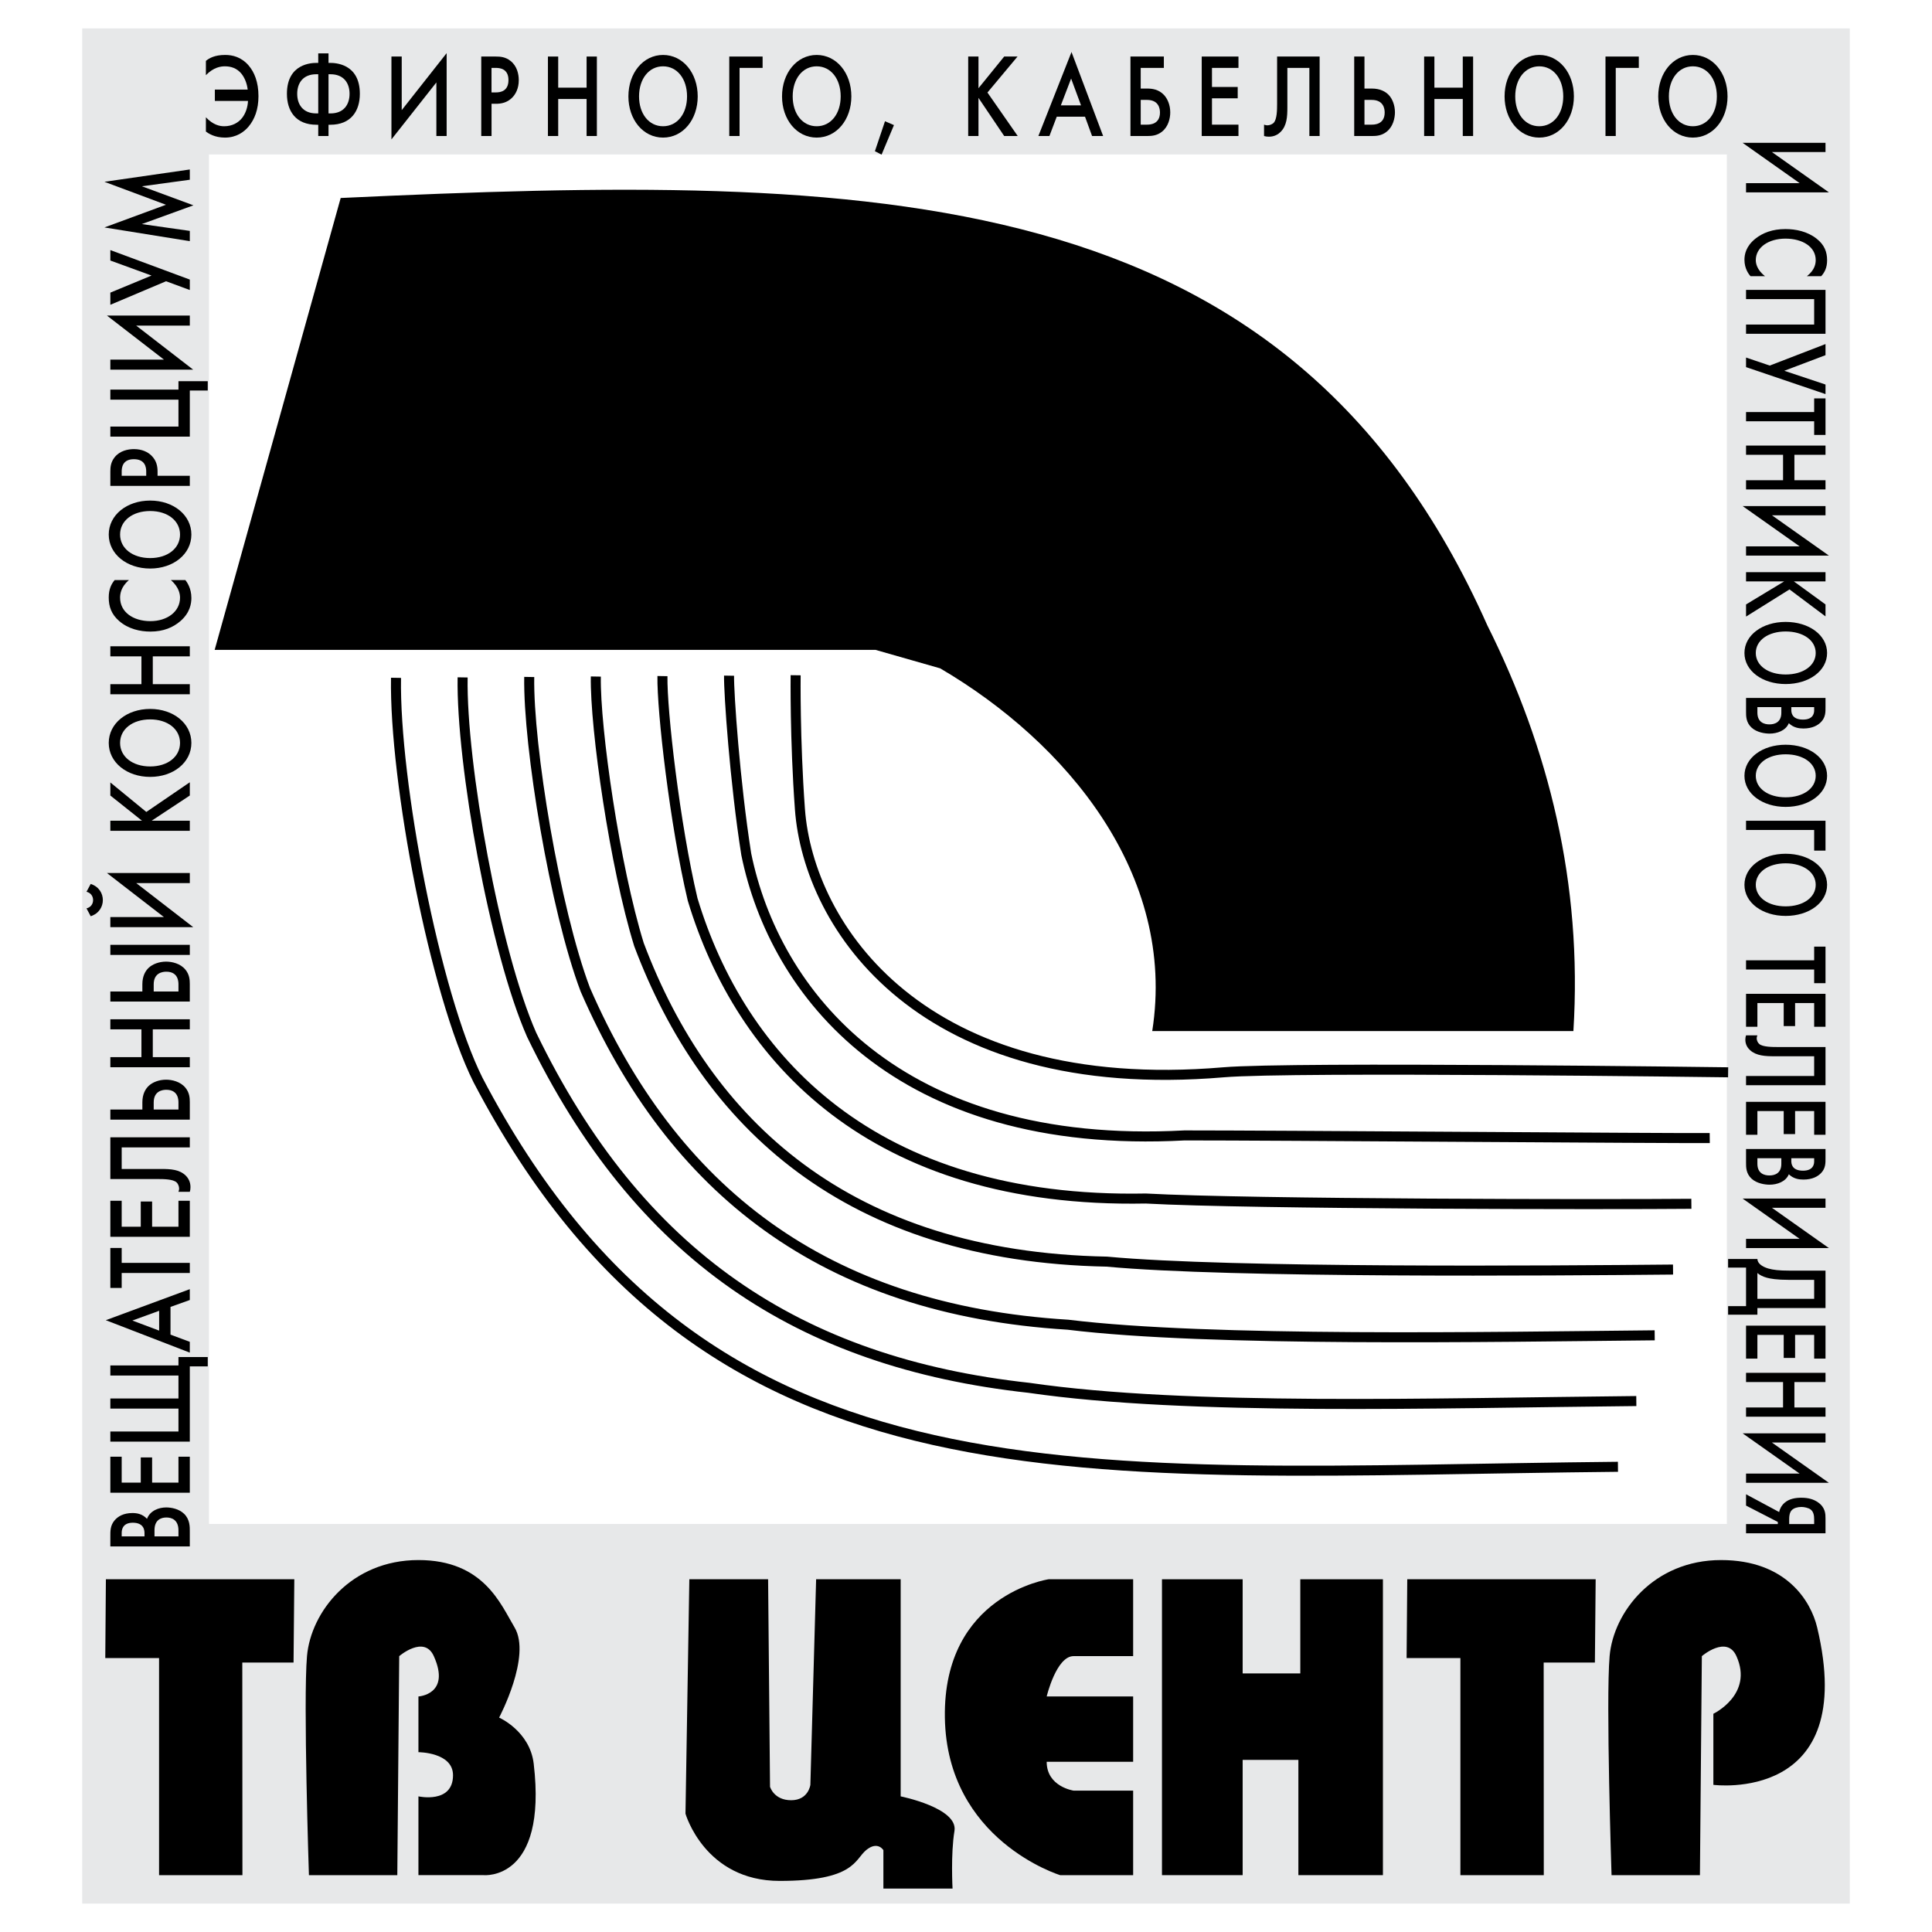 <?xml version="1.0" encoding="utf-8"?>
<!-- Generator: Adobe Illustrator 13.0.0, SVG Export Plug-In . SVG Version: 6.00 Build 14948)  -->
<!DOCTYPE svg PUBLIC "-//W3C//DTD SVG 1.0//EN" "http://www.w3.org/TR/2001/REC-SVG-20010904/DTD/svg10.dtd">
<svg version="1.0" id="Layer_1" xmlns="http://www.w3.org/2000/svg" xmlns:xlink="http://www.w3.org/1999/xlink" x="0px" y="0px"
	 width="192.756px" height="192.756px" viewBox="0 0 192.756 192.756" enable-background="new 0 0 192.756 192.756"
	 xml:space="preserve">
<g>
	<polygon fill-rule="evenodd" clip-rule="evenodd" fill="#FFFFFF" points="0,0 192.756,0 192.756,192.756 0,192.756 0,0 	"/>
	<path fill-rule="evenodd" clip-rule="evenodd" fill="#E7E8E9" d="M8.202,189.922V2.834h176.352v187.087H8.202L8.202,189.922z
		 M172.289,152.045V15.41H20.85v136.635H172.289L172.289,152.045z"/>
	<path fill-rule="evenodd" clip-rule="evenodd" d="M148.388,62.385c6.134,12.268,9.509,25.764,8.59,40.484h-42.019
		c2.453-15.641-8.588-28.828-21.162-36.189l-6.441-1.84h-65.94L33.99,19.754C87.304,17.276,128.452,17.608,148.388,62.385
		L148.388,62.385z"/>
	<path fill="none" stroke="#000000" stroke-width="1" stroke-miterlimit="2.613" d="M161.423,146.342
		c-53.417,0.516-90.782,5.219-113.733-38.59c-4.307-8.613-8.354-29.794-8.18-40.126 M46.156,67.583
		c-0.147,8.609,3.213,27.327,6.887,35.661c10.642,21.994,26.639,32.705,49.631,35.221c15.908,2.314,40.504,1.51,60.581,1.318
		 M52.802,67.541c-0.116,6.888,2.554,23.141,5.594,31.2c8.685,19.934,23.731,31.93,48.158,33.426
		c14.104,1.736,42.475,1.213,58.535,1.057 M59.446,67.498c-0.087,5.167,1.895,18.956,4.303,26.739
		c6.726,17.873,20.823,31.148,46.682,31.636c12.304,1.156,44.441,0.904,56.488,0.791 M66.092,67.454
		c-0.059,3.444,1.236,14.769,3.01,22.278c4.768,15.811,17.914,30.371,45.208,29.844c10.501,0.576,46.412,0.604,54.438,0.527
		 M72.737,67.413c-0.029,1.722,0.577,10.582,1.717,17.815c2.811,13.752,15.007,29.592,43.73,28.053
		c8.697-0.006,48.381,0.301,52.397,0.262 M79.381,67.369c0,0-0.081,6.396,0.427,13.354c0.853,11.694,12.098,28.816,42.257,26.261
		c6.894-0.586,50.35,0,50.35,0"/>
	<polygon fill-rule="evenodd" clip-rule="evenodd" points="10.565,157.564 29.364,157.564 29.288,165.871 24.175,165.871 
		24.188,187.084 15.87,187.084 15.87,165.424 10.503,165.424 10.565,157.564 	"/>
	<polygon fill-rule="evenodd" clip-rule="evenodd" points="140.403,157.564 159.2,157.564 159.123,165.871 154.013,165.871 
		154.024,187.084 145.704,187.084 145.704,165.424 140.337,165.424 140.403,157.564 	"/>
	<path fill-rule="evenodd" clip-rule="evenodd" d="M30.821,187.084h8.818l0.191-21.852c0,0,2.491-2.137,3.451,0
		c1.725,3.834-1.534,4.025-1.534,4.025v5.559c0,0,3.451,0,3.451,2.301c0,2.875-3.451,2.107-3.451,2.107v7.859h6.517
		c0,0,6.365,0.621,4.984-11.117c-0.384-3.258-3.451-4.602-3.451-4.602s3.259-6.133,1.534-9.008
		c-1.371-2.283-3.067-6.709-9.584-6.709c-6.721,0-10.734,5.176-11.118,9.584S30.821,187.084,30.821,187.084L30.821,187.084z"/>
	<path fill-rule="evenodd" clip-rule="evenodd" d="M160.785,187.084h8.817l0.192-21.852c0,0,2.491-2.137,3.449,0
		c1.726,3.834-2.3,5.75-2.3,5.75v7.092c0,0,14.567,1.918,10.352-15.717c-0.621-2.592-3.067-6.709-9.585-6.709
		c-6.722,0-10.734,5.176-11.118,9.584S160.785,187.084,160.785,187.084L160.785,187.084z"/>
	<path fill-rule="evenodd" clip-rule="evenodd" d="M68.775,157.564h7.859l0.192,20.703c0,0,0.383,1.342,2.108,1.342
		c1.726,0,1.917-1.535,1.917-1.535l0.574-20.51h8.435v21.66c0,0,5.75,1.15,5.367,3.451c-0.383,2.301-0.191,5.75-0.191,5.75h-6.9
		v-3.834c0,0-0.575-0.959-1.726,0c-1.15,0.959-1.15,3.068-8.626,3.068s-9.393-6.709-9.393-6.709L68.775,157.564L68.775,157.564z"/>
	<path fill-rule="evenodd" clip-rule="evenodd" d="M113.055,157.564h-8.435c0,0-10.542,1.533-10.35,13.801
		c0.192,12.268,11.5,15.719,11.5,15.719h7.284v-8.434h-5.942c0,0-2.684-0.383-2.684-2.875h8.626v-6.518h-8.626
		c0,0,0.958-4.025,2.684-4.025s5.942,0,5.942,0V157.564L113.055,157.564z"/>
	<polygon fill-rule="evenodd" clip-rule="evenodd" points="115.93,157.564 123.98,157.564 123.98,166.957 129.731,166.957 
		129.731,157.564 137.974,157.564 137.974,187.084 129.54,187.084 129.54,175.584 123.98,175.584 123.98,187.084 115.93,187.084 
		115.93,157.564 	"/>
	<path fill-rule="evenodd" clip-rule="evenodd" d="M11.009,153.303c0-0.523-0.022-1.09,0.419-1.611
		c0.33-0.393,0.883-0.736,1.789-0.736c0.442,0,0.986,0.084,1.45,0.578c0.305-0.818,1.177-1.137,1.914-1.137
		c0.464,0,1.269,0.121,1.802,0.65c0.566,0.568,0.554,1.275,0.554,1.744v1.496h-7.928V153.303L11.009,153.303z M14.417,153.285
		v-0.301c0-0.221,0-1.062-1.165-1.062c-1.088,0-1.111,0.803-1.111,1.023v0.34H14.417L14.417,153.285z M17.805,153.285v-0.596
		c0-1.074-0.692-1.289-1.202-1.289c-0.543,0-1.189,0.242-1.189,1.268v0.617H17.805L17.805,153.285z"/>
	<polygon fill-rule="evenodd" clip-rule="evenodd" points="12.141,145.336 12.141,147.922 14.044,147.922 14.044,145.408 
		15.176,145.408 15.176,147.922 17.805,147.922 17.805,145.336 18.937,145.336 18.937,148.93 11.009,148.93 11.009,145.336 
		12.141,145.336 	"/>
	<polygon fill-rule="evenodd" clip-rule="evenodd" points="11.009,143.832 11.009,142.822 17.805,142.822 17.805,140.535 
		11.009,140.535 11.009,139.527 17.805,139.527 17.805,137.236 11.009,137.236 11.009,136.23 17.805,136.23 17.805,135.393 
		20.726,135.393 20.726,136.324 18.937,136.324 18.937,143.832 11.009,143.832 	"/>
	<path fill-rule="evenodd" clip-rule="evenodd" d="M17.011,130.391v2.766l1.925,0.717v1.078l-8.381-3.236l8.381-3.096v1.082
		L17.011,130.391L17.011,130.391z M15.878,130.779l-2.672,0.971l2.672,1.006V130.779L15.878,130.779z"/>
	<polygon fill-rule="evenodd" clip-rule="evenodd" points="12.141,125.998 18.937,125.998 18.937,127.006 12.141,127.006 
		12.141,128.498 11.009,128.498 11.009,124.51 12.141,124.51 12.141,125.998 	"/>
	<polygon fill-rule="evenodd" clip-rule="evenodd" points="12.141,119.801 12.141,122.391 14.044,122.391 14.044,119.875 
		15.176,119.875 15.176,122.391 17.805,122.391 17.805,119.801 18.937,119.801 18.937,123.396 11.009,123.396 11.009,119.801 
		12.141,119.801 	"/>
	<path fill-rule="evenodd" clip-rule="evenodd" d="M11.009,113.471h7.928v1.006h-6.796v2.152h3.953c0.917,0,1.813,0.047,2.435,0.66
		c0.237,0.234,0.475,0.607,0.475,1.146c0,0.178-0.021,0.336-0.067,0.475h-1.132c0.022-0.074,0.067-0.203,0.067-0.326
		c0-0.223-0.114-0.494-0.261-0.623c-0.362-0.316-1.256-0.328-1.879-0.328h-4.723V113.471L11.009,113.471z"/>
	<path fill-rule="evenodd" clip-rule="evenodd" d="M18.937,111.707v-1.75c0-0.42-0.035-0.939-0.43-1.426
		c-0.51-0.631-1.359-0.811-1.937-0.811c-0.702,0-1.348,0.252-1.733,0.617c-0.315,0.297-0.633,0.809-0.633,1.637v0.727h-3.194v1.006
		H18.937L18.937,111.707z M15.335,110.701v-0.707c0-1.164,0.896-1.266,1.256-1.266c1.214,0,1.214,1.033,1.214,1.283v0.689H15.335
		L15.335,110.701z"/>
	<polygon fill-rule="evenodd" clip-rule="evenodd" points="11.009,105.471 11.009,106.479 18.937,106.479 18.937,105.471 
		15.244,105.471 15.244,102.697 18.937,102.697 18.937,101.693 11.009,101.693 11.009,102.697 14.111,102.697 14.111,105.471 
		11.009,105.471 	"/>
	<path fill-rule="evenodd" clip-rule="evenodd" d="M11.009,99.926V98.92h3.194v-0.727c0-0.826,0.318-1.34,0.633-1.638
		c0.385-0.362,1.031-0.613,1.733-0.613c0.578,0,1.427,0.176,1.937,0.808c0.396,0.486,0.43,1.006,0.43,1.426v1.75H11.009
		L11.009,99.926z M17.805,98.92V98.23c0-0.25,0-1.284-1.214-1.284c-0.36,0-1.256,0.103-1.256,1.267v0.707H17.805L17.805,98.92z
		 M11.009,94.265h7.928v1.007h-7.928V94.265L11.009,94.265z"/>
	<path fill-rule="evenodd" clip-rule="evenodd" d="M13.59,88.105l5.687,4.396h-8.268v-1.005h5.346L10.668,87.1h8.269v1.006H13.59
		L13.59,88.105z M8.63,90.629c0.43-0.102,0.658-0.447,0.658-0.829c0-0.381-0.228-0.726-0.658-0.829L9.05,88.19
		c0.849,0.278,1.211,0.969,1.211,1.611c0,0.643-0.363,1.332-1.211,1.612L8.63,90.629L8.63,90.629z"/>
	<polygon fill-rule="evenodd" clip-rule="evenodd" points="14.168,81.883 11.009,79.369 11.009,78.066 14.599,81.009 18.937,78.047 
		18.937,79.369 15.131,81.883 18.937,81.883 18.937,82.89 11.009,82.89 11.009,81.883 14.168,81.883 	"/>
	<path fill-rule="evenodd" clip-rule="evenodd" d="M14.984,70.731c2.309,0,4.11,1.435,4.11,3.391s-1.801,3.389-4.11,3.389
		c-2.333,0-4.135-1.444-4.135-3.389C10.85,72.175,12.651,70.731,14.984,70.731L14.984,70.731z M14.984,71.775
		c-1.757,0-3.003,0.968-3.003,2.347c0,1.378,1.246,2.347,3.003,2.347c1.743,0,2.978-0.969,2.978-2.347
		C17.962,72.743,16.728,71.775,14.984,71.775L14.984,71.775z"/>
	<polygon fill-rule="evenodd" clip-rule="evenodd" points="14.111,68.26 14.111,65.485 11.009,65.485 11.009,64.48 18.937,64.48 
		18.937,65.485 15.244,65.485 15.244,68.26 18.937,68.26 18.937,69.267 11.009,69.267 11.009,68.26 14.111,68.26 	"/>
	<path fill-rule="evenodd" clip-rule="evenodd" d="M12.866,57.872c-0.815,0.691-0.884,1.406-0.884,1.761
		c0,1.416,1.281,2.338,3.025,2.338c1.688,0,2.955-0.96,2.955-2.338c0-0.307-0.067-1.024-0.917-1.761h1.45
		c0.158,0.206,0.6,0.811,0.6,1.788c0,0.559-0.135,1.473-1.099,2.311c-0.735,0.632-1.698,1.042-2.989,1.042
		c-1.032,0-2.197-0.261-3.103-1.042c-0.794-0.68-1.055-1.463-1.055-2.357c0-0.839,0.261-1.341,0.59-1.742H12.866L12.866,57.872z"/>
	<path fill-rule="evenodd" clip-rule="evenodd" d="M14.984,49.942c2.309,0,4.11,1.435,4.11,3.39c0,1.956-1.801,3.391-4.11,3.391
		c-2.333,0-4.135-1.443-4.135-3.391C10.85,51.385,12.651,49.942,14.984,49.942L14.984,49.942z M14.984,50.985
		c-1.757,0-3.003,0.969-3.003,2.347c0,1.378,1.246,2.347,3.003,2.347c1.743,0,2.978-0.969,2.978-2.347
		C17.962,51.955,16.728,50.985,14.984,50.985L14.984,50.985z"/>
	<path fill-rule="evenodd" clip-rule="evenodd" d="M11.009,47.044c0-0.429,0.034-0.932,0.431-1.426
		c0.519-0.652,1.335-0.81,1.924-0.81c0.827,0,1.395,0.307,1.733,0.634c0.533,0.512,0.623,1.116,0.623,1.592v0.438h3.217v1.005
		h-7.928V47.044L11.009,47.044z M14.588,47.472v-0.438c0-0.438-0.124-1.22-1.234-1.22c-1.156,0-1.213,0.884-1.213,1.23v0.428H14.588
		L14.588,47.472z"/>
	<polygon fill-rule="evenodd" clip-rule="evenodd" points="11.009,43.563 11.009,42.559 17.805,42.559 17.805,39.875 11.009,39.875 
		11.009,38.871 17.805,38.871 17.805,38.032 20.726,38.032 20.726,38.963 18.937,38.963 18.937,43.563 11.009,43.563 	"/>
	<polygon fill-rule="evenodd" clip-rule="evenodd" points="13.59,32.488 19.276,36.883 11.009,36.883 11.009,35.876 16.354,35.876 
		10.668,31.482 18.937,31.482 18.937,32.488 13.59,32.488 	"/>
	<polygon fill-rule="evenodd" clip-rule="evenodd" points="11.009,29.196 15.119,27.492 11.009,25.993 11.009,24.951 18.937,27.894 
		18.937,28.936 16.569,28.06 11.009,30.408 11.009,29.196 	"/>
	<polygon fill-rule="evenodd" clip-rule="evenodd" points="18.937,24.062 10.42,22.692 16.559,20.429 10.42,18.138 18.937,16.909 
		18.937,17.933 14.157,18.586 19.299,20.485 14.146,22.356 18.937,23.037 18.937,24.062 	"/>
	<polygon fill-rule="evenodd" clip-rule="evenodd" points="179.549,18.271 173.861,14.25 182.131,14.25 182.131,15.17 
		176.784,15.17 182.469,19.191 174.203,19.191 174.203,18.271 179.549,18.271 	"/>
	<path fill-rule="evenodd" clip-rule="evenodd" d="M180.273,27.556c0.815-0.63,0.881-1.287,0.881-1.611
		c0-1.294-1.278-2.137-3.021-2.137c-1.69,0-2.957,0.877-2.957,2.137c0,0.282,0.069,0.937,0.917,1.611h-1.446
		c-0.163-0.188-0.603-0.741-0.603-1.635c0-0.512,0.135-1.346,1.099-2.113c0.734-0.58,1.699-0.954,2.99-0.954
		c1.03,0,2.198,0.238,3.103,0.954c0.794,0.621,1.054,1.337,1.054,2.155c0,0.767-0.26,1.227-0.589,1.593H180.273L180.273,27.556z"/>
	<polygon fill-rule="evenodd" clip-rule="evenodd" points="182.131,33.301 174.203,33.301 174.203,32.38 180.999,32.38 
		180.999,29.842 174.203,29.842 174.203,28.922 182.131,28.922 182.131,33.301 	"/>
	<polygon fill-rule="evenodd" clip-rule="evenodd" points="182.131,35.435 178.019,36.993 182.131,38.365 182.131,39.318 
		174.203,36.627 174.203,35.673 176.568,36.473 182.131,34.327 182.131,35.435 	"/>
	<polygon fill-rule="evenodd" clip-rule="evenodd" points="180.999,42.031 174.203,42.031 174.203,41.111 180.999,41.111 
		180.999,39.748 182.131,39.748 182.131,43.393 180.999,43.393 180.999,42.031 	"/>
	<polygon fill-rule="evenodd" clip-rule="evenodd" points="179.028,45.375 179.028,47.913 182.131,47.913 182.131,48.832 
		174.203,48.832 174.203,47.913 177.896,47.913 177.896,45.375 174.203,45.375 174.203,44.455 182.131,44.455 182.131,45.375 
		179.028,45.375 	"/>
	<polygon fill-rule="evenodd" clip-rule="evenodd" points="179.549,54.509 173.861,50.49 182.131,50.49 182.131,51.41 
		176.784,51.41 182.469,55.431 174.203,55.431 174.203,54.509 179.549,54.509 	"/>
	<polygon fill-rule="evenodd" clip-rule="evenodd" points="178.971,58.005 182.131,60.305 182.131,61.497 178.539,58.806 
		174.203,61.516 174.203,60.305 178.01,58.005 174.203,58.005 174.203,57.085 182.131,57.085 182.131,58.005 178.971,58.005 	"/>
	<path fill-rule="evenodd" clip-rule="evenodd" d="M178.153,68.248c-2.31,0-4.109-1.312-4.109-3.1c0-1.788,1.8-3.1,4.109-3.1
		c2.336,0,4.136,1.319,4.136,3.1C182.289,66.928,180.489,68.248,178.153,68.248L178.153,68.248z M178.153,67.294
		c1.758,0,3.001-0.885,3.001-2.146c0-1.261-1.243-2.146-3.001-2.146c-1.74,0-2.978,0.885-2.978,2.146
		C175.176,66.409,176.413,67.294,178.153,67.294L178.153,67.294z"/>
	<path fill-rule="evenodd" clip-rule="evenodd" d="M182.131,70.534c0,0.477,0.021,0.997-0.42,1.474
		c-0.328,0.357-0.883,0.674-1.787,0.674c-0.443,0-0.988-0.078-1.453-0.529c-0.306,0.75-1.177,1.039-1.914,1.039
		c-0.464,0-1.267-0.11-1.8-0.596c-0.566-0.52-0.554-1.167-0.554-1.594v-1.37h7.928V70.534L182.131,70.534z M178.72,70.551v0.273
		c0,0.203,0,0.97,1.168,0.97c1.087,0,1.111-0.732,1.111-0.935v-0.308H178.72L178.72,70.551z M175.335,70.551v0.545
		c0,0.979,0.688,1.176,1.2,1.176c0.543,0,1.189-0.222,1.189-1.16v-0.562H175.335L175.335,70.551z"/>
	<path fill-rule="evenodd" clip-rule="evenodd" d="M178.153,80.504c-2.31,0-4.109-1.311-4.109-3.101c0-1.789,1.8-3.101,4.109-3.101
		c2.336,0,4.136,1.322,4.136,3.101C182.289,79.183,180.489,80.504,178.153,80.504L178.153,80.504z M178.153,79.549
		c1.758,0,3.001-0.886,3.001-2.146c0-1.26-1.243-2.146-3.001-2.146c-1.74,0-2.978,0.886-2.978,2.146
		C175.176,78.663,176.413,79.549,178.153,79.549L178.153,79.549z"/>
	<polygon fill-rule="evenodd" clip-rule="evenodd" points="182.131,84.866 182.131,81.886 174.203,81.886 174.203,82.806 
		180.999,82.806 180.999,84.866 182.131,84.866 	"/>
	<path fill-rule="evenodd" clip-rule="evenodd" d="M178.153,91.381c-2.31,0-4.109-1.311-4.109-3.101c0-1.789,1.8-3.101,4.109-3.101
		c2.336,0,4.136,1.322,4.136,3.101C182.289,90.06,180.489,91.381,178.153,91.381L178.153,91.381z M178.153,90.427
		c1.758,0,3.001-0.887,3.001-2.147c0-1.26-1.243-2.146-3.001-2.146c-1.74,0-2.978,0.886-2.978,2.146
		C175.176,89.54,176.413,90.427,178.153,90.427L178.153,90.427z"/>
	<polygon fill-rule="evenodd" clip-rule="evenodd" points="180.999,96.729 174.203,96.729 174.203,95.809 180.999,95.809 
		180.999,94.446 182.131,94.446 182.131,98.092 180.999,98.092 180.999,96.729 	"/>
	<polygon fill-rule="evenodd" clip-rule="evenodd" points="182.131,102.441 182.131,99.154 174.203,99.154 174.203,102.441 
		175.335,102.441 175.335,100.074 177.961,100.074 177.961,102.373 179.097,102.373 179.097,100.074 180.999,100.074 
		180.999,102.441 182.131,102.441 	"/>
	<path fill-rule="evenodd" clip-rule="evenodd" d="M182.131,108.273h-7.928v-0.92h6.796v-1.969h-3.954
		c-0.92,0-1.812-0.043-2.435-0.604c-0.237-0.213-0.477-0.555-0.477-1.047c0-0.164,0.024-0.309,0.069-0.438h1.132
		c-0.021,0.07-0.069,0.188-0.069,0.299c0,0.205,0.113,0.451,0.265,0.572c0.358,0.289,1.254,0.297,1.877,0.297h4.724V108.273
		L182.131,108.273z"/>
	<polygon fill-rule="evenodd" clip-rule="evenodd" points="180.999,113.217 180.999,110.85 179.097,110.85 179.097,113.148 
		177.961,113.148 177.961,110.85 175.335,110.85 175.335,113.217 174.203,113.217 174.203,109.93 182.131,109.93 182.131,113.217 
		180.999,113.217 	"/>
	<path fill-rule="evenodd" clip-rule="evenodd" d="M182.131,115.539c0,0.475,0.021,0.996-0.42,1.473
		c-0.328,0.357-0.883,0.674-1.787,0.674c-0.443,0-0.988-0.078-1.453-0.529c-0.306,0.75-1.177,1.039-1.914,1.039
		c-0.464,0-1.267-0.111-1.8-0.596c-0.566-0.52-0.554-1.166-0.554-1.592v-1.371h7.928V115.539L182.131,115.539z M178.72,115.555
		v0.273c0,0.205,0,0.971,1.168,0.971c1.087,0,1.111-0.732,1.111-0.938v-0.307H178.72L178.72,115.555z M175.335,115.555v0.547
		c0,0.979,0.688,1.174,1.2,1.174c0.543,0,1.189-0.221,1.189-1.158v-0.562H175.335L175.335,115.555z"/>
	<polygon fill-rule="evenodd" clip-rule="evenodd" points="179.549,123.6 173.861,119.58 182.131,119.58 182.131,120.5 
		176.784,120.5 182.469,124.52 174.203,124.52 174.203,123.6 179.549,123.6 	"/>
	<path fill-rule="evenodd" clip-rule="evenodd" d="M182.131,130.504h-6.796v0.664h-2.921v-0.854h1.789v-3.848h-1.789v-0.854h2.921
		c0.012,0.428,0.452,0.758,1.078,0.945c0.497,0.145,1.097,0.213,2.082,0.213h3.636V130.504L182.131,130.504z M178.483,127.691
		c-1.235,0-1.867-0.119-2.209-0.213c-0.397-0.111-0.69-0.258-0.939-0.467v2.572h5.664v-1.893H178.483L178.483,127.691z"/>
	<polygon fill-rule="evenodd" clip-rule="evenodd" points="180.999,135.549 180.999,133.182 179.097,133.182 179.097,135.482 
		177.961,135.482 177.961,133.182 175.335,133.182 175.335,135.549 174.203,135.549 174.203,132.26 182.131,132.26 182.131,135.549 
		180.999,135.549 	"/>
	<polygon fill-rule="evenodd" clip-rule="evenodd" points="179.028,137.887 179.028,140.424 182.131,140.424 182.131,141.344 
		174.203,141.344 174.203,140.424 177.896,140.424 177.896,137.887 174.203,137.887 174.203,136.967 182.131,136.967 
		182.131,137.887 179.028,137.887 	"/>
	<polygon fill-rule="evenodd" clip-rule="evenodd" points="179.549,147.021 173.861,143.002 182.131,143.002 182.131,143.922 
		176.784,143.922 182.469,147.941 174.203,147.941 174.203,147.021 179.549,147.021 	"/>
	<path fill-rule="evenodd" clip-rule="evenodd" d="M177.51,150.859c0.045-0.301,0.239-0.666,0.532-0.92
		c0.474-0.42,1.121-0.51,1.687-0.51c0.703,0,1.222,0.158,1.654,0.459c0.748,0.521,0.748,1.182,0.748,1.617v1.473h-7.928v-0.92h3.172
		v-0.211l-3.172-1.635v-1.127L177.51,150.859L177.51,150.859z M180.999,151.607c0-0.406-0.058-0.791-0.366-1.014
		c-0.212-0.154-0.62-0.244-0.904-0.244c-0.387,0-0.745,0.107-0.952,0.307c-0.11,0.109-0.27,0.34-0.27,0.9v0.502h2.492V151.607
		L180.999,151.607z"/>
	<path fill-rule="evenodd" clip-rule="evenodd" d="M20.542,6.073c0.343-0.273,0.866-0.59,1.929-0.59
		c0.733,0,1.596,0.203,2.329,1.042c0.569,0.657,0.987,1.653,0.987,3.07c0,1.323-0.381,2.309-0.987,3.034
		c-0.438,0.521-1.199,1.099-2.358,1.099c-1.026,0-1.633-0.408-1.9-0.601v-1.426c0.724,0.77,1.389,0.895,1.824,0.895
		c0.799,0,1.417-0.352,1.796-0.838c0.324-0.419,0.551-1.02,0.581-1.688h-3.307V8.937h3.277c-0.076-0.634-0.313-1.188-0.608-1.563
		c-0.465-0.577-1.063-0.757-1.671-0.757c-0.4,0-1.122,0.09-1.892,0.884V6.073L20.542,6.073z"/>
	<path fill-rule="evenodd" clip-rule="evenodd" d="M31.751,12.447H31.58c-2.08,0-2.954-1.381-2.954-3.09
		c0-3.047,2.526-3.081,2.954-3.081h0.171V5.325h1.025v0.951h0.171c0.429,0,2.955,0.033,2.955,3.081c0,1.709-0.875,3.09-2.955,3.09
		h-0.171v1.123h-1.025V12.447L31.751,12.447z M31.751,7.408h-0.2c-1.311,0-1.899,0.872-1.899,1.949c0,1.098,0.599,1.958,1.899,1.958
		h0.2V7.408L31.751,7.408z M32.776,11.315h0.2c1.301,0,1.9-0.861,1.9-1.958c0-1.077-0.589-1.949-1.9-1.949h-0.2V11.315
		L32.776,11.315z"/>
	<polygon fill-rule="evenodd" clip-rule="evenodd" points="43.537,8.225 39.054,13.909 39.054,5.641 40.08,5.641 40.08,10.988 
		44.562,5.301 44.562,13.57 43.537,13.57 43.537,8.225 	"/>
	<path fill-rule="evenodd" clip-rule="evenodd" d="M49.477,5.641c0.438,0,0.949,0.035,1.454,0.433
		c0.665,0.519,0.827,1.335,0.827,1.924c0,0.827-0.314,1.393-0.646,1.732c-0.522,0.533-1.14,0.624-1.625,0.624h-0.446v3.217h-1.026
		V5.641H49.477L49.477,5.641z M49.039,9.22h0.446c0.446,0,1.245-0.124,1.245-1.234c0-1.156-0.903-1.212-1.254-1.212h-0.438V9.22
		L49.039,9.22z"/>
	<polygon fill-rule="evenodd" clip-rule="evenodd" points="55.692,5.641 54.667,5.641 54.667,13.57 55.692,13.57 55.692,9.877 
		58.525,9.877 58.525,13.57 59.55,13.57 59.55,5.641 58.525,5.641 58.525,8.745 55.692,8.745 55.692,5.641 	"/>
	<path fill-rule="evenodd" clip-rule="evenodd" d="M69.611,9.618c0,2.31-1.462,4.11-3.458,4.11c-1.994,0-3.457-1.8-3.457-4.11
		c0-2.333,1.472-4.135,3.457-4.135C68.139,5.483,69.611,7.284,69.611,9.618L69.611,9.618z M68.547,9.618
		c0-1.757-0.987-3.001-2.395-3.001c-1.405,0-2.394,1.244-2.394,3.001c0,1.743,0.989,2.978,2.394,2.978
		C67.56,12.596,68.547,11.361,68.547,9.618L68.547,9.618z"/>
	<polygon fill-rule="evenodd" clip-rule="evenodd" points="76.085,6.774 73.786,6.774 73.786,13.57 72.759,13.57 72.759,5.641 
		76.085,5.641 76.085,6.774 	"/>
	<path fill-rule="evenodd" clip-rule="evenodd" d="M84.939,9.618c0,2.31-1.463,4.11-3.458,4.11c-1.995,0-3.458-1.8-3.458-4.11
		c0-2.333,1.472-4.135,3.458-4.135C83.466,5.483,84.939,7.284,84.939,9.618L84.939,9.618z M83.875,9.618
		c0-1.757-0.988-3.001-2.395-3.001c-1.406,0-2.393,1.244-2.393,3.001c0,1.743,0.987,2.978,2.393,2.978
		C82.887,12.596,83.875,11.361,83.875,9.618L83.875,9.618z"/>
	<polygon fill-rule="evenodd" clip-rule="evenodd" points="87.29,15.086 87.955,15.427 89.19,12.482 88.296,12.097 87.29,15.086 	
		"/>
	<polygon fill-rule="evenodd" clip-rule="evenodd" points="97.623,8.801 100.188,5.641 101.519,5.641 98.518,9.232 101.538,13.57 
		100.188,13.57 97.623,9.765 97.623,13.57 96.597,13.57 96.597,5.641 97.623,5.641 97.623,8.801 	"/>
	<path fill-rule="evenodd" clip-rule="evenodd" d="M108.253,11.643h-2.821l-0.732,1.927h-1.101l3.306-8.381l3.154,8.381h-1.103
		L108.253,11.643L108.253,11.643z M107.854,10.511l-0.988-2.673l-1.025,2.673H107.854L107.854,10.511z"/>
	<path fill-rule="evenodd" clip-rule="evenodd" d="M112.785,5.641h3.333v1.133h-2.309v2.061h0.646c0.494,0,1.15,0.08,1.671,0.634
		c0.371,0.397,0.63,1.02,0.63,1.745c0,0.578-0.181,1.415-0.827,1.925c-0.494,0.396-1.027,0.431-1.456,0.431h-1.688V5.641
		L112.785,5.641z M113.81,12.437h0.611c0.254,0,1.309,0,1.309-1.213c0-0.361-0.105-1.256-1.292-1.256h-0.628V12.437L113.81,12.437z"
		/>
	<polygon fill-rule="evenodd" clip-rule="evenodd" points="123.562,6.774 120.919,6.774 120.919,8.677 123.486,8.677 123.486,9.809 
		120.919,9.809 120.919,12.437 123.562,12.437 123.562,13.57 119.896,13.57 119.896,5.641 123.562,5.641 123.562,6.774 	"/>
	<path fill-rule="evenodd" clip-rule="evenodd" d="M131.66,5.641v7.929h-1.024V6.774h-2.195v3.953c0,0.917-0.048,1.813-0.678,2.436
		c-0.236,0.238-0.613,0.475-1.165,0.475c-0.179,0-0.344-0.022-0.484-0.067v-1.133c0.074,0.022,0.207,0.067,0.333,0.067
		c0.227,0,0.502-0.112,0.637-0.261c0.321-0.362,0.333-1.256,0.333-1.879V5.641H131.66L131.66,5.641z"/>
	<path fill-rule="evenodd" clip-rule="evenodd" d="M135.11,5.641h1.023v3.194h0.741c0.845,0,1.368,0.318,1.674,0.634
		c0.371,0.385,0.626,1.032,0.626,1.733c0,0.578-0.18,1.427-0.827,1.938c-0.494,0.396-1.026,0.431-1.452,0.431h-1.785V5.641
		L135.11,5.641z M136.134,12.437h0.702c0.257,0,1.314,0,1.314-1.213c0-0.361-0.105-1.256-1.294-1.256h-0.723V12.437L136.134,12.437z
		"/>
	<polygon fill-rule="evenodd" clip-rule="evenodd" points="143.11,5.641 142.086,5.641 142.086,13.57 143.11,13.57 143.11,9.877 
		145.941,9.877 145.941,13.57 146.972,13.57 146.972,5.641 145.941,5.641 145.941,8.745 143.11,8.745 143.11,5.641 	"/>
	<path fill-rule="evenodd" clip-rule="evenodd" d="M157.028,9.618c0,2.31-1.462,4.11-3.456,4.11c-1.995,0-3.459-1.8-3.459-4.11
		c0-2.333,1.474-4.135,3.459-4.135S157.028,7.284,157.028,9.618L157.028,9.618z M155.966,9.618c0-1.757-0.985-3.001-2.394-3.001
		c-1.407,0-2.396,1.244-2.396,3.001c0,1.743,0.988,2.978,2.396,2.978C154.98,12.596,155.966,11.361,155.966,9.618L155.966,9.618z"/>
	<polygon fill-rule="evenodd" clip-rule="evenodd" points="163.504,6.774 161.204,6.774 161.204,13.57 160.18,13.57 160.18,5.641 
		163.504,5.641 163.504,6.774 	"/>
	<path fill-rule="evenodd" clip-rule="evenodd" d="M172.357,9.618c0,2.31-1.464,4.11-3.46,4.11c-1.991,0-3.455-1.8-3.455-4.11
		c0-2.333,1.47-4.135,3.455-4.135C170.884,5.483,172.357,7.284,172.357,9.618L172.357,9.618z M171.291,9.618
		c0-1.757-0.985-3.001-2.394-3.001c-1.403,0-2.392,1.244-2.392,3.001c0,1.743,0.988,2.978,2.392,2.978
		C170.306,12.596,171.291,11.361,171.291,9.618L171.291,9.618z"/>
</g>
</svg>
